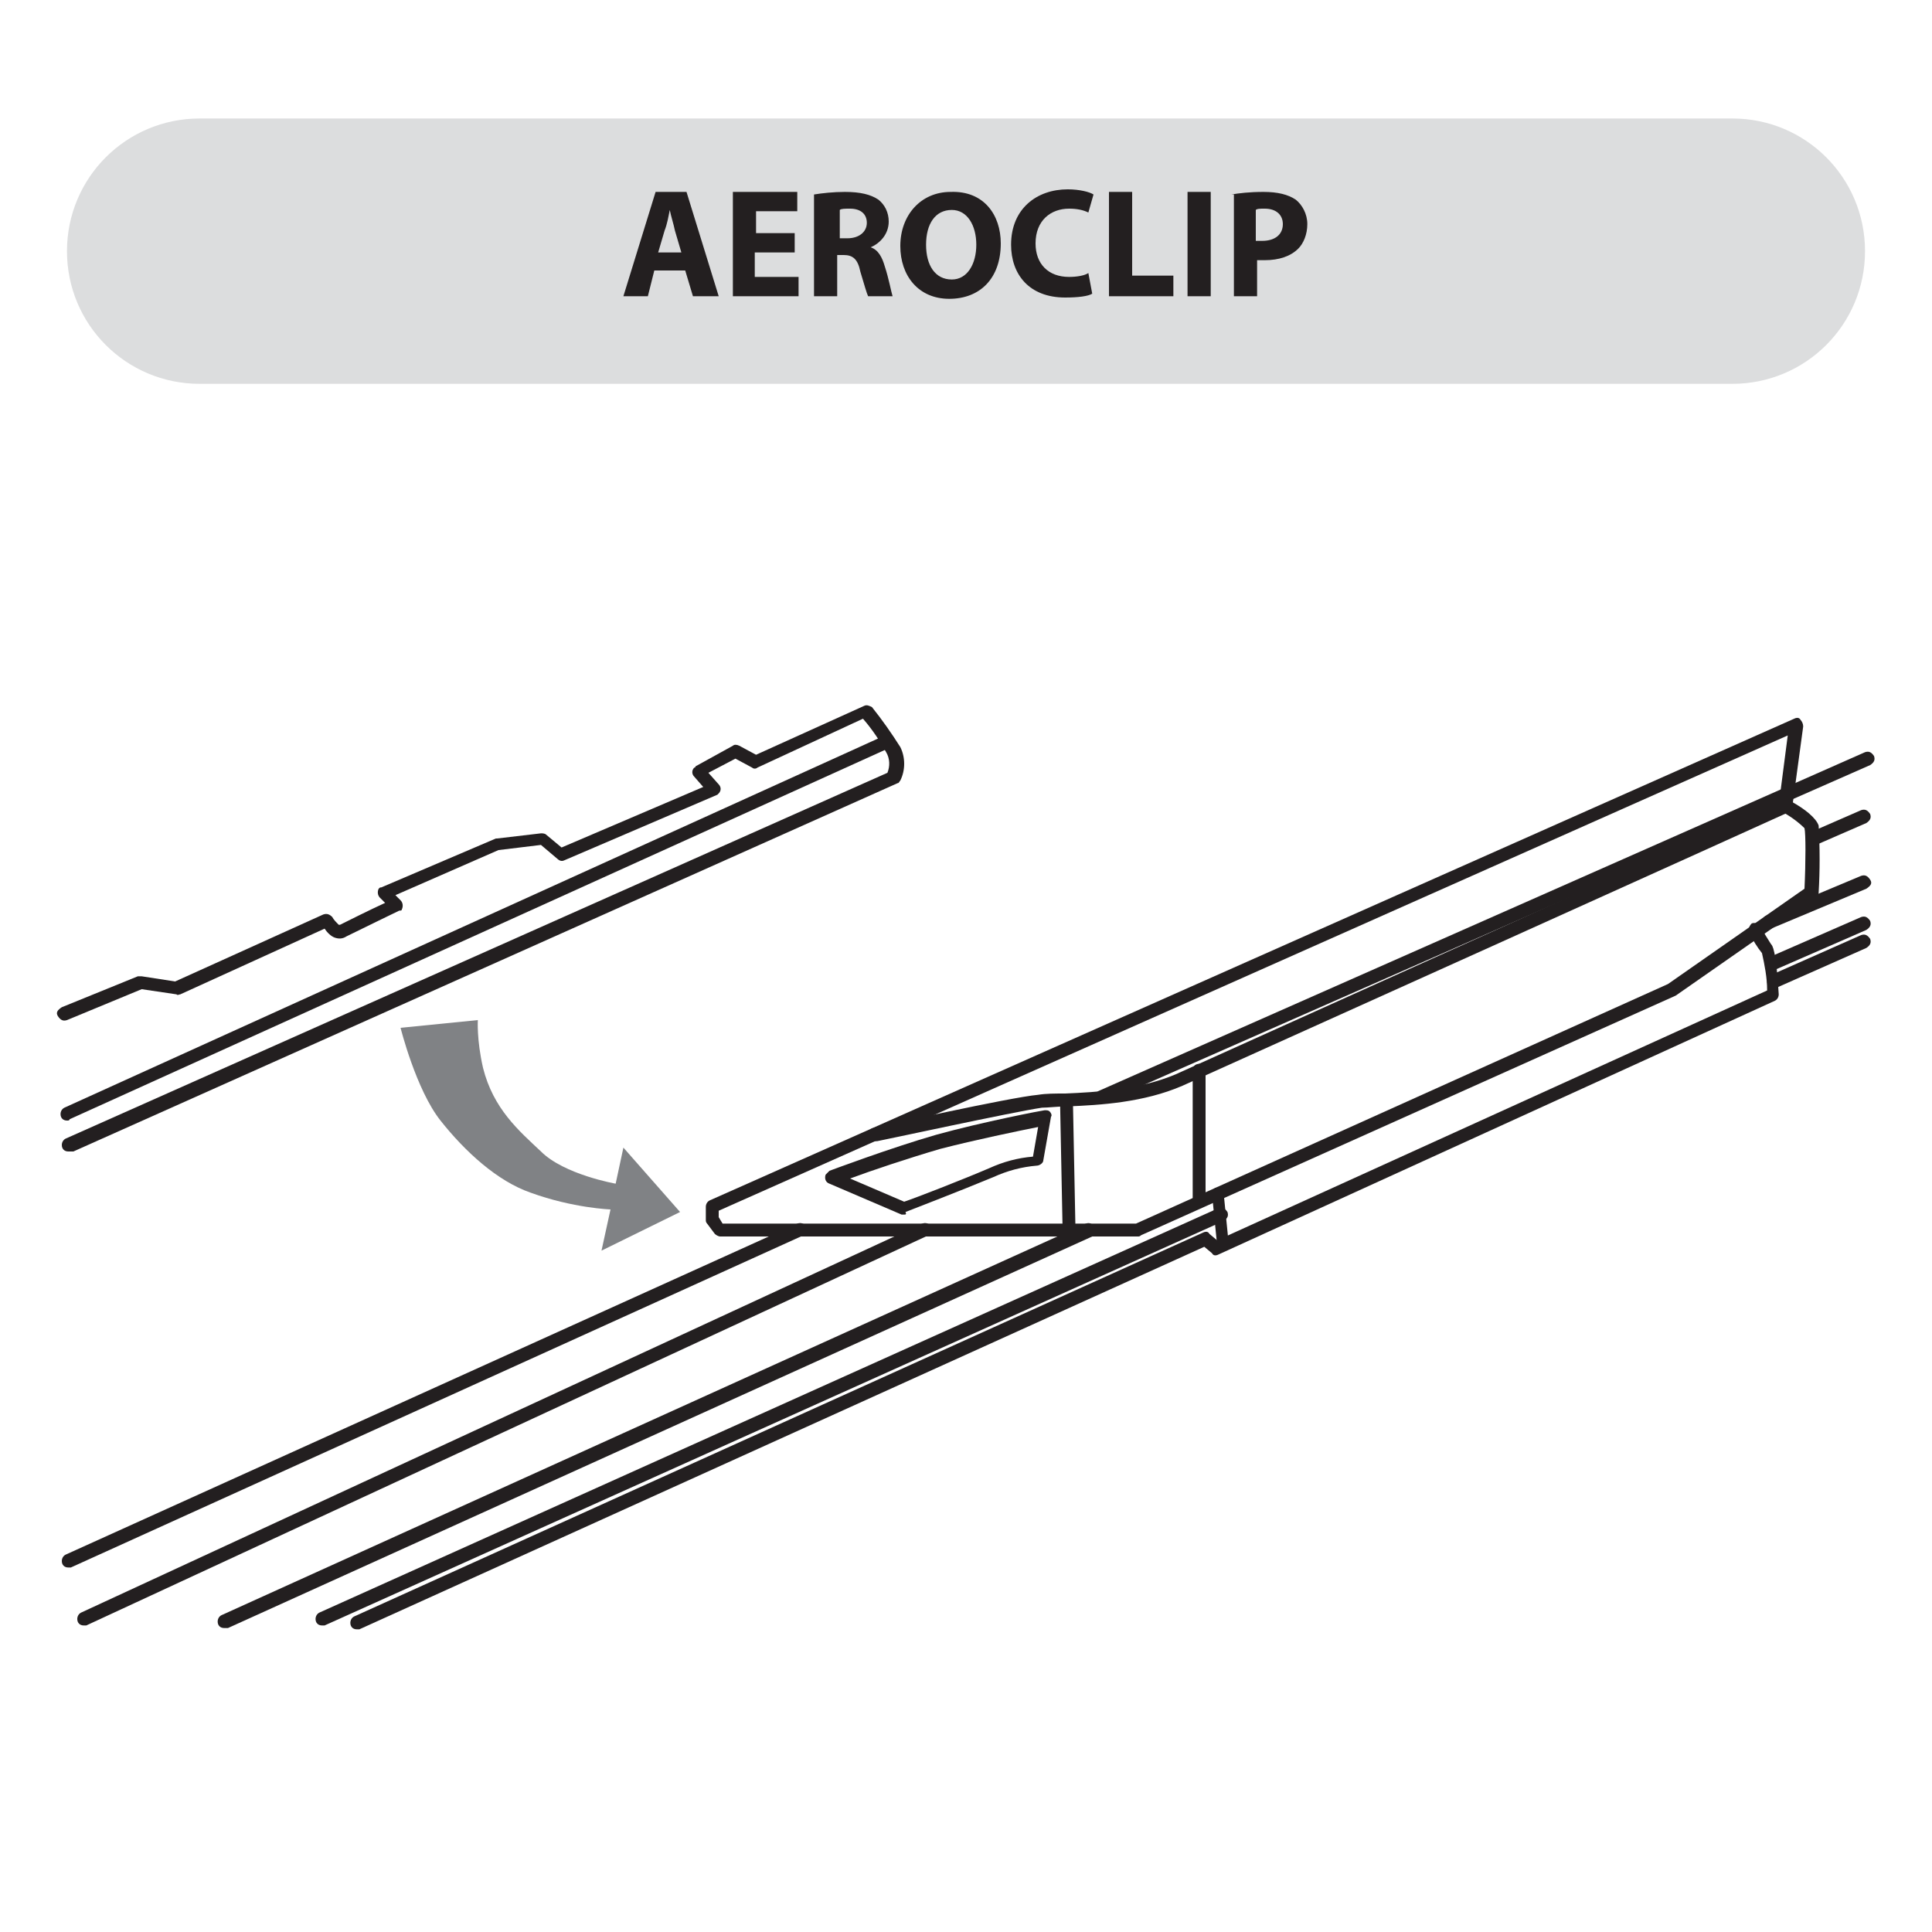 <?xml version="1.0" encoding="utf-8"?>
<!-- Generator: Adobe Illustrator 23.0.3, SVG Export Plug-In . SVG Version: 6.00 Build 0)  -->
<svg version="1.1" id="Layer_1" xmlns="http://www.w3.org/2000/svg" xmlns:xlink="http://www.w3.org/1999/xlink" x="0px" y="0px"
	 viewBox="0 0 150 150" style="enable-background:new 0 0 150 150;" xml:space="preserve">
<style type="text/css">
	.st0{fill:#DCDDDE;}
	.st1{enable-background:new    ;}
	.st2{fill:#231F20;}
	.st3{fill:#808285;}
	.st4{fill:none;}
</style>
<title>aeroclip</title>
<g id="aeroclip">
	<path class="st0" d="M15.5,9.2h119c5.7,0,10.3,4.6,10.3,10.3v0c0,5.7-4.6,10.3-10.3,10.3h-119c-5.7,0-10.3-4.6-10.3-10.3v0
		C5.2,13.8,9.8,9.2,15.5,9.2z"/>
	<g class="st1">
		<path class="st2" d="M50.8,21L50.3,23h-1.9l2.5-8.1h2.4l2.5,8.1h-2L53.2,21H50.8z M52.9,19.6l-0.5-1.7c-0.1-0.5-0.3-1.1-0.4-1.6h0
			c-0.1,0.5-0.2,1.1-0.4,1.6l-0.5,1.7H52.9z"/>
		<path class="st2" d="M61.6,19.6h-3v1.9H62V23h-5.1v-8.1h5v1.5h-3.2v1.7h3V19.6z"/>
	</g>
	<g class="st1">
		<path class="st2" d="M63.2,15.1c0.6-0.1,1.5-0.2,2.4-0.2c1.2,0,2,0.2,2.6,0.6c0.5,0.4,0.8,1,0.8,1.7c0,1-0.7,1.7-1.4,2v0
			c0.6,0.2,0.9,0.8,1.1,1.5c0.3,0.9,0.5,2,0.6,2.3h-1.9c-0.1-0.2-0.3-0.9-0.6-1.9c-0.2-1-0.6-1.3-1.3-1.3h-0.5V23h-1.8V15.1z
			 M65.1,18.5h0.7c0.9,0,1.5-0.5,1.5-1.2c0-0.7-0.5-1.1-1.3-1.1c-0.4,0-0.7,0-0.8,0.1V18.5z"/>
	</g>
	<g class="st1">
		<path class="st2" d="M77.7,18.9c0,2.7-1.6,4.3-4,4.3c-2.4,0-3.8-1.8-3.8-4.1c0-2.4,1.6-4.2,3.9-4.2C76.4,14.8,77.7,16.7,77.7,18.9
			z M71.9,19c0,1.6,0.7,2.7,2,2.7c1.2,0,1.9-1.2,1.9-2.7c0-1.5-0.7-2.7-1.9-2.7C72.6,16.3,71.9,17.4,71.9,19z"/>
		<path class="st2" d="M84.8,22.8c-0.3,0.2-1.1,0.3-2.1,0.3c-2.8,0-4.2-1.8-4.2-4.1c0-2.8,2-4.3,4.4-4.3c0.9,0,1.7,0.2,2,0.4
			l-0.4,1.4c-0.4-0.2-0.9-0.3-1.5-0.3c-1.4,0-2.6,0.9-2.6,2.7c0,1.6,1,2.6,2.6,2.6c0.6,0,1.2-0.1,1.5-0.3L84.8,22.8z"/>
		<path class="st2" d="M86.1,14.9h1.8v6.5h3.2V23h-5V14.9z"/>
		<path class="st2" d="M94,14.9V23h-1.8v-8.1H94z"/>
		<path class="st2" d="M95.6,15.1c0.6-0.1,1.4-0.2,2.5-0.2c1.1,0,1.9,0.2,2.5,0.6c0.5,0.4,0.9,1.1,0.9,1.9c0,0.8-0.3,1.5-0.7,1.9
			c-0.6,0.6-1.5,0.9-2.6,0.9c-0.2,0-0.5,0-0.6,0V23h-1.8V15.1z M97.4,18.7c0.2,0,0.3,0,0.6,0c1,0,1.6-0.5,1.6-1.3
			c0-0.7-0.5-1.2-1.4-1.2c-0.4,0-0.6,0-0.7,0.1V18.7z"/>
	</g>
	<path class="st2" d="M5.3,89.4c-0.3,0-0.5-0.2-0.5-0.5c0-0.2,0.1-0.4,0.3-0.5L68.9,60c0.2-0.5,0.2-1.1-0.1-1.6
		c-0.5-0.9-1.1-1.8-1.8-2.6l-8.2,3.8c-0.1,0.1-0.3,0.1-0.4,0l-1.3-0.7L55,60l0.8,0.9c0.2,0.2,0.2,0.5,0,0.7c0,0-0.1,0.1-0.1,0.1
		l-11.9,5.1c-0.2,0.1-0.4,0-0.5-0.1l-1.3-1.1L38.7,66l-8,3.5l0.4,0.4c0.2,0.2,0.2,0.5,0.1,0.7c0,0.1-0.1,0.1-0.2,0.1
		c0,0-3.3,1.6-4.1,2c-0.3,0.2-0.6,0.2-0.9,0.1c-0.3-0.1-0.6-0.4-0.8-0.7l-11.2,5.1c-0.1,0-0.2,0.1-0.3,0L11,76.8l-5.8,2.4
		c-0.3,0.1-0.5,0-0.7-0.3s0-0.5,0.3-0.7l5.9-2.4c0.1,0,0.2,0,0.3,0l2.6,0.4L25.1,71c0.3-0.1,0.5,0,0.7,0.2c0,0,0,0,0,0
		c0.1,0.2,0.3,0.4,0.5,0.6c0,0,0.1,0,0.1,0c0.6-0.3,2.4-1.2,3.5-1.7l-0.4-0.4c-0.2-0.2-0.2-0.5-0.1-0.7c0.1-0.1,0.1-0.1,0.2-0.1
		l8.9-3.8c0,0,0.1,0,0.1,0l3.4-0.4c0.1,0,0.3,0,0.4,0.1l1.2,1l11-4.7l-0.7-0.8c-0.2-0.2-0.2-0.5,0-0.7c0,0,0.1,0,0.1-0.1l2.9-1.6
		c0.1-0.1,0.3-0.1,0.5,0l1.3,0.7l8.4-3.8c0.2-0.1,0.4,0,0.6,0.1c0.8,1,1.5,2,2.2,3.1c0.4,0.8,0.4,1.8,0,2.6
		c-0.1,0.1-0.1,0.2-0.2,0.2l-64,28.6C5.4,89.4,5.4,89.4,5.3,89.4z"/>
	<path class="st2" d="M5.2,87c-0.3,0-0.5-0.2-0.5-0.5c0-0.2,0.1-0.4,0.3-0.5l63.7-28.9c0.3-0.1,0.5,0,0.7,0.2s0,0.5-0.2,0.7
		L5.4,86.9C5.4,87,5.3,87,5.2,87z"/>
	<path class="st2" d="M88.4,96H55.9c-0.1,0-0.3-0.1-0.4-0.2L54.9,95c-0.1-0.1-0.1-0.2-0.1-0.3v-1c0-0.2,0.1-0.4,0.3-0.5l84.2-37.4
		c0.2-0.1,0.4-0.1,0.5,0.1c0.1,0.1,0.2,0.3,0.2,0.5l-0.8,5.9c0.9,0.5,1.8,1.2,2,1.8c0.1,1.7,0.1,3.5,0,5.2c0,0.2-0.1,0.3-0.2,0.4
		l-10.9,7.6L88.6,95.9C88.5,96,88.4,96,88.4,96z M56.1,95h32.1l41.3-18.6l10.6-7.4c0.1-2.1,0.1-4.3,0-4.7c-0.5-0.5-1.2-1-1.8-1.3
		c-0.2-0.1-0.3-0.3-0.2-0.5l0.7-5.4L55.8,94v0.5L56.1,95z"/>
	<path class="st2" d="M67.8,88.6c-0.3,0-0.5-0.2-0.5-0.5c0-0.2,0.2-0.4,0.4-0.5c0.4-0.1,10.7-2.4,12.9-2.6c0.6-0.1,1.3-0.1,2.1-0.1
		c2.4-0.1,5.8-0.3,8.6-1.5c3.8-1.7,46.8-21.1,47.2-21.3c0.3-0.1,0.5,0,0.7,0.2c0.1,0.3,0,0.5-0.2,0.7c0,0,0,0,0,0
		c-0.4,0.2-43.4,19.6-47.2,21.3c-3,1.3-6.4,1.5-8.9,1.6c-0.8,0-1.5,0.1-2,0.1c-2.1,0.3-12.7,2.6-12.8,2.6
		C67.9,88.6,67.8,88.6,67.8,88.6z"/>
	<path class="st2" d="M85.5,85.7c-0.3,0-0.5-0.2-0.5-0.5c0-0.2,0.1-0.4,0.3-0.5l59.5-26.3c0.3-0.1,0.5,0,0.7,0.3
		c0.1,0.3,0,0.5-0.3,0.7L85.7,85.6C85.6,85.7,85.5,85.7,85.5,85.7z"/>
	<path class="st2" d="M70.2,94.3c-0.1,0-0.1,0-0.2,0l-5.6-2.4c-0.3-0.1-0.4-0.4-0.3-0.7c0.1-0.1,0.2-0.2,0.3-0.3
		c0,0,4.8-1.8,8.3-2.8c3.6-1,8.3-1.9,8.4-1.9c0.2,0,0.3,0,0.4,0.1c0.1,0.1,0.2,0.3,0.1,0.4l-0.6,3.4c0,0.2-0.3,0.4-0.5,0.4
		c-1.2,0.1-2.3,0.4-3.4,0.9c-2.4,1-6.8,2.7-6.8,2.7C70.4,94.3,70.3,94.3,70.2,94.3z M66,91.5l4.2,1.8c0.9-0.3,4.5-1.7,6.6-2.6
		c1.1-0.5,2.2-0.8,3.4-0.9l0.4-2.3c-1.5,0.3-4.9,1-7.6,1.7C70.6,89.9,67.6,90.9,66,91.5z"/>
	<path class="st2" d="M83,96c-0.3,0-0.5-0.2-0.5-0.5l-0.2-10.1c0-0.3,0.2-0.5,0.5-0.5c0,0,0,0,0,0c0.3,0,0.5,0.2,0.5,0.5l0.2,10.1
		C83.6,95.7,83.3,96,83,96C83.1,96,83.1,96,83,96L83,96z"/>
	<path class="st2" d="M93.1,93.6c-0.3,0-0.5-0.2-0.5-0.5c0,0,0,0,0,0v-10c0-0.3,0.2-0.5,0.5-0.5s0.5,0.2,0.5,0.5v10
		C93.6,93.4,93.4,93.6,93.1,93.6C93.1,93.6,93.1,93.6,93.1,93.6z"/>
	<path class="st2" d="M140.8,65.6c-0.3,0-0.5-0.2-0.5-0.5c0-0.2,0.1-0.4,0.3-0.5l3.9-1.7c0.3-0.1,0.5,0,0.7,0.3
		c0.1,0.3,0,0.5-0.3,0.7c0,0,0,0,0,0l-3.9,1.7C140.9,65.6,140.8,65.6,140.8,65.6z"/>
	<path class="st2" d="M137.3,72.1c-0.3,0-0.5-0.2-0.5-0.5c0-0.2,0.1-0.4,0.3-0.5l7.4-3.1c0.3-0.1,0.5,0,0.7,0.3s0,0.5-0.3,0.7
		l-7.4,3.1C137.4,72.1,137.4,72.1,137.3,72.1z"/>
	<path class="st2" d="M27.7,126.5c-0.3,0-0.5-0.2-0.5-0.5c0-0.2,0.1-0.4,0.3-0.5l65.9-29.8c0.2-0.1,0.4-0.1,0.5,0.1l0.6,0.5
		l42.7-19.4c0-1-0.2-2-0.4-2.9c-0.4-0.5-0.7-1-1-1.6c-0.1-0.2,0-0.5,0.2-0.7c0.2-0.1,0.5,0,0.7,0.2c0.2,0.5,0.5,0.9,0.8,1.4
		c0.1,0.1,0.4,0.4,0.6,3.9c0,0.2-0.1,0.4-0.3,0.5L94.6,97.4c-0.2,0.1-0.4,0.1-0.5-0.1l-0.6-0.5l-65.6,29.7
		C27.8,126.5,27.7,126.5,27.7,126.5z"/>
	<path class="st2" d="M95,97.1c-0.3,0-0.5-0.2-0.5-0.4l-0.4-4c0-0.3,0.2-0.5,0.4-0.5s0.5,0.2,0.5,0.4c0,0,0,0,0,0l0.4,4
		C95.6,96.9,95.4,97.1,95,97.1C95.1,97.1,95.1,97.1,95,97.1C95.1,97.1,95,97.1,95,97.1z"/>
	<path class="st2" d="M25,126.2c-0.3,0-0.5-0.2-0.5-0.5c0-0.2,0.1-0.4,0.3-0.5l69.8-31.4c0.3-0.1,0.5,0,0.7,0.3
		c0.1,0.3,0,0.5-0.3,0.7l0,0l-69.8,31.4C25.1,126.2,25.1,126.2,25,126.2z"/>
	<path class="st2" d="M17.4,126.4c-0.3,0-0.5-0.2-0.5-0.5c0-0.2,0.1-0.4,0.3-0.5L84.3,95c0.3-0.1,0.5,0,0.7,0.3
		c0.1,0.3,0,0.5-0.2,0.7l-67.1,30.4C17.5,126.4,17.5,126.4,17.4,126.4z"/>
	<path class="st2" d="M6.5,126.2c-0.3,0-0.5-0.2-0.5-0.5c0-0.2,0.1-0.4,0.3-0.5L71.6,95c0.3-0.1,0.5,0,0.7,0.2s0,0.5-0.2,0.7
		L6.7,126.2C6.6,126.2,6.6,126.2,6.5,126.2z"/>
	<path class="st2" d="M5.3,121.7c-0.3,0-0.5-0.2-0.5-0.5c0-0.2,0.1-0.4,0.3-0.5L61.9,95c0.3-0.1,0.5,0,0.7,0.2
		c0.1,0.3,0,0.5-0.2,0.7c0,0,0,0,0,0L5.5,121.7C5.4,121.7,5.3,121.7,5.3,121.7z"/>
	<path class="st2" d="M137.7,76.7c-0.3,0-0.5-0.2-0.5-0.5c0-0.2,0.1-0.4,0.3-0.5l7-3.1c0.3-0.1,0.5,0,0.7,0.3c0.1,0.3,0,0.5-0.3,0.7
		l-7,3.1C137.8,76.7,137.8,76.7,137.7,76.7z"/>
	<path class="st2" d="M137.6,75.3c-0.3,0-0.5-0.2-0.5-0.5c0-0.2,0.1-0.4,0.3-0.5l7.1-3.1c0.3-0.1,0.5,0,0.7,0.3
		c0.1,0.3,0,0.5-0.3,0.7l-7.1,3.1C137.7,75.3,137.6,75.3,137.6,75.3z"/>
	<path class="st3" d="M31.1,79.8c0,0,1.2,4.8,3.1,7.2s4.4,4.7,7,5.6c3.3,1.2,6.2,1.3,6.2,1.3l-0.7,3.2l6.1-3l-4.4-5l-0.6,2.8
		c0,0-4-0.7-5.8-2.5c-1.7-1.6-3.7-3.3-4.5-6.5c-0.5-2.2-0.4-3.7-0.4-3.7L31.1,79.8z"/>
</g>
<g>
	<rect x="0" y="0" class="st4" width="150" height="150"/>
</g>
</svg>
